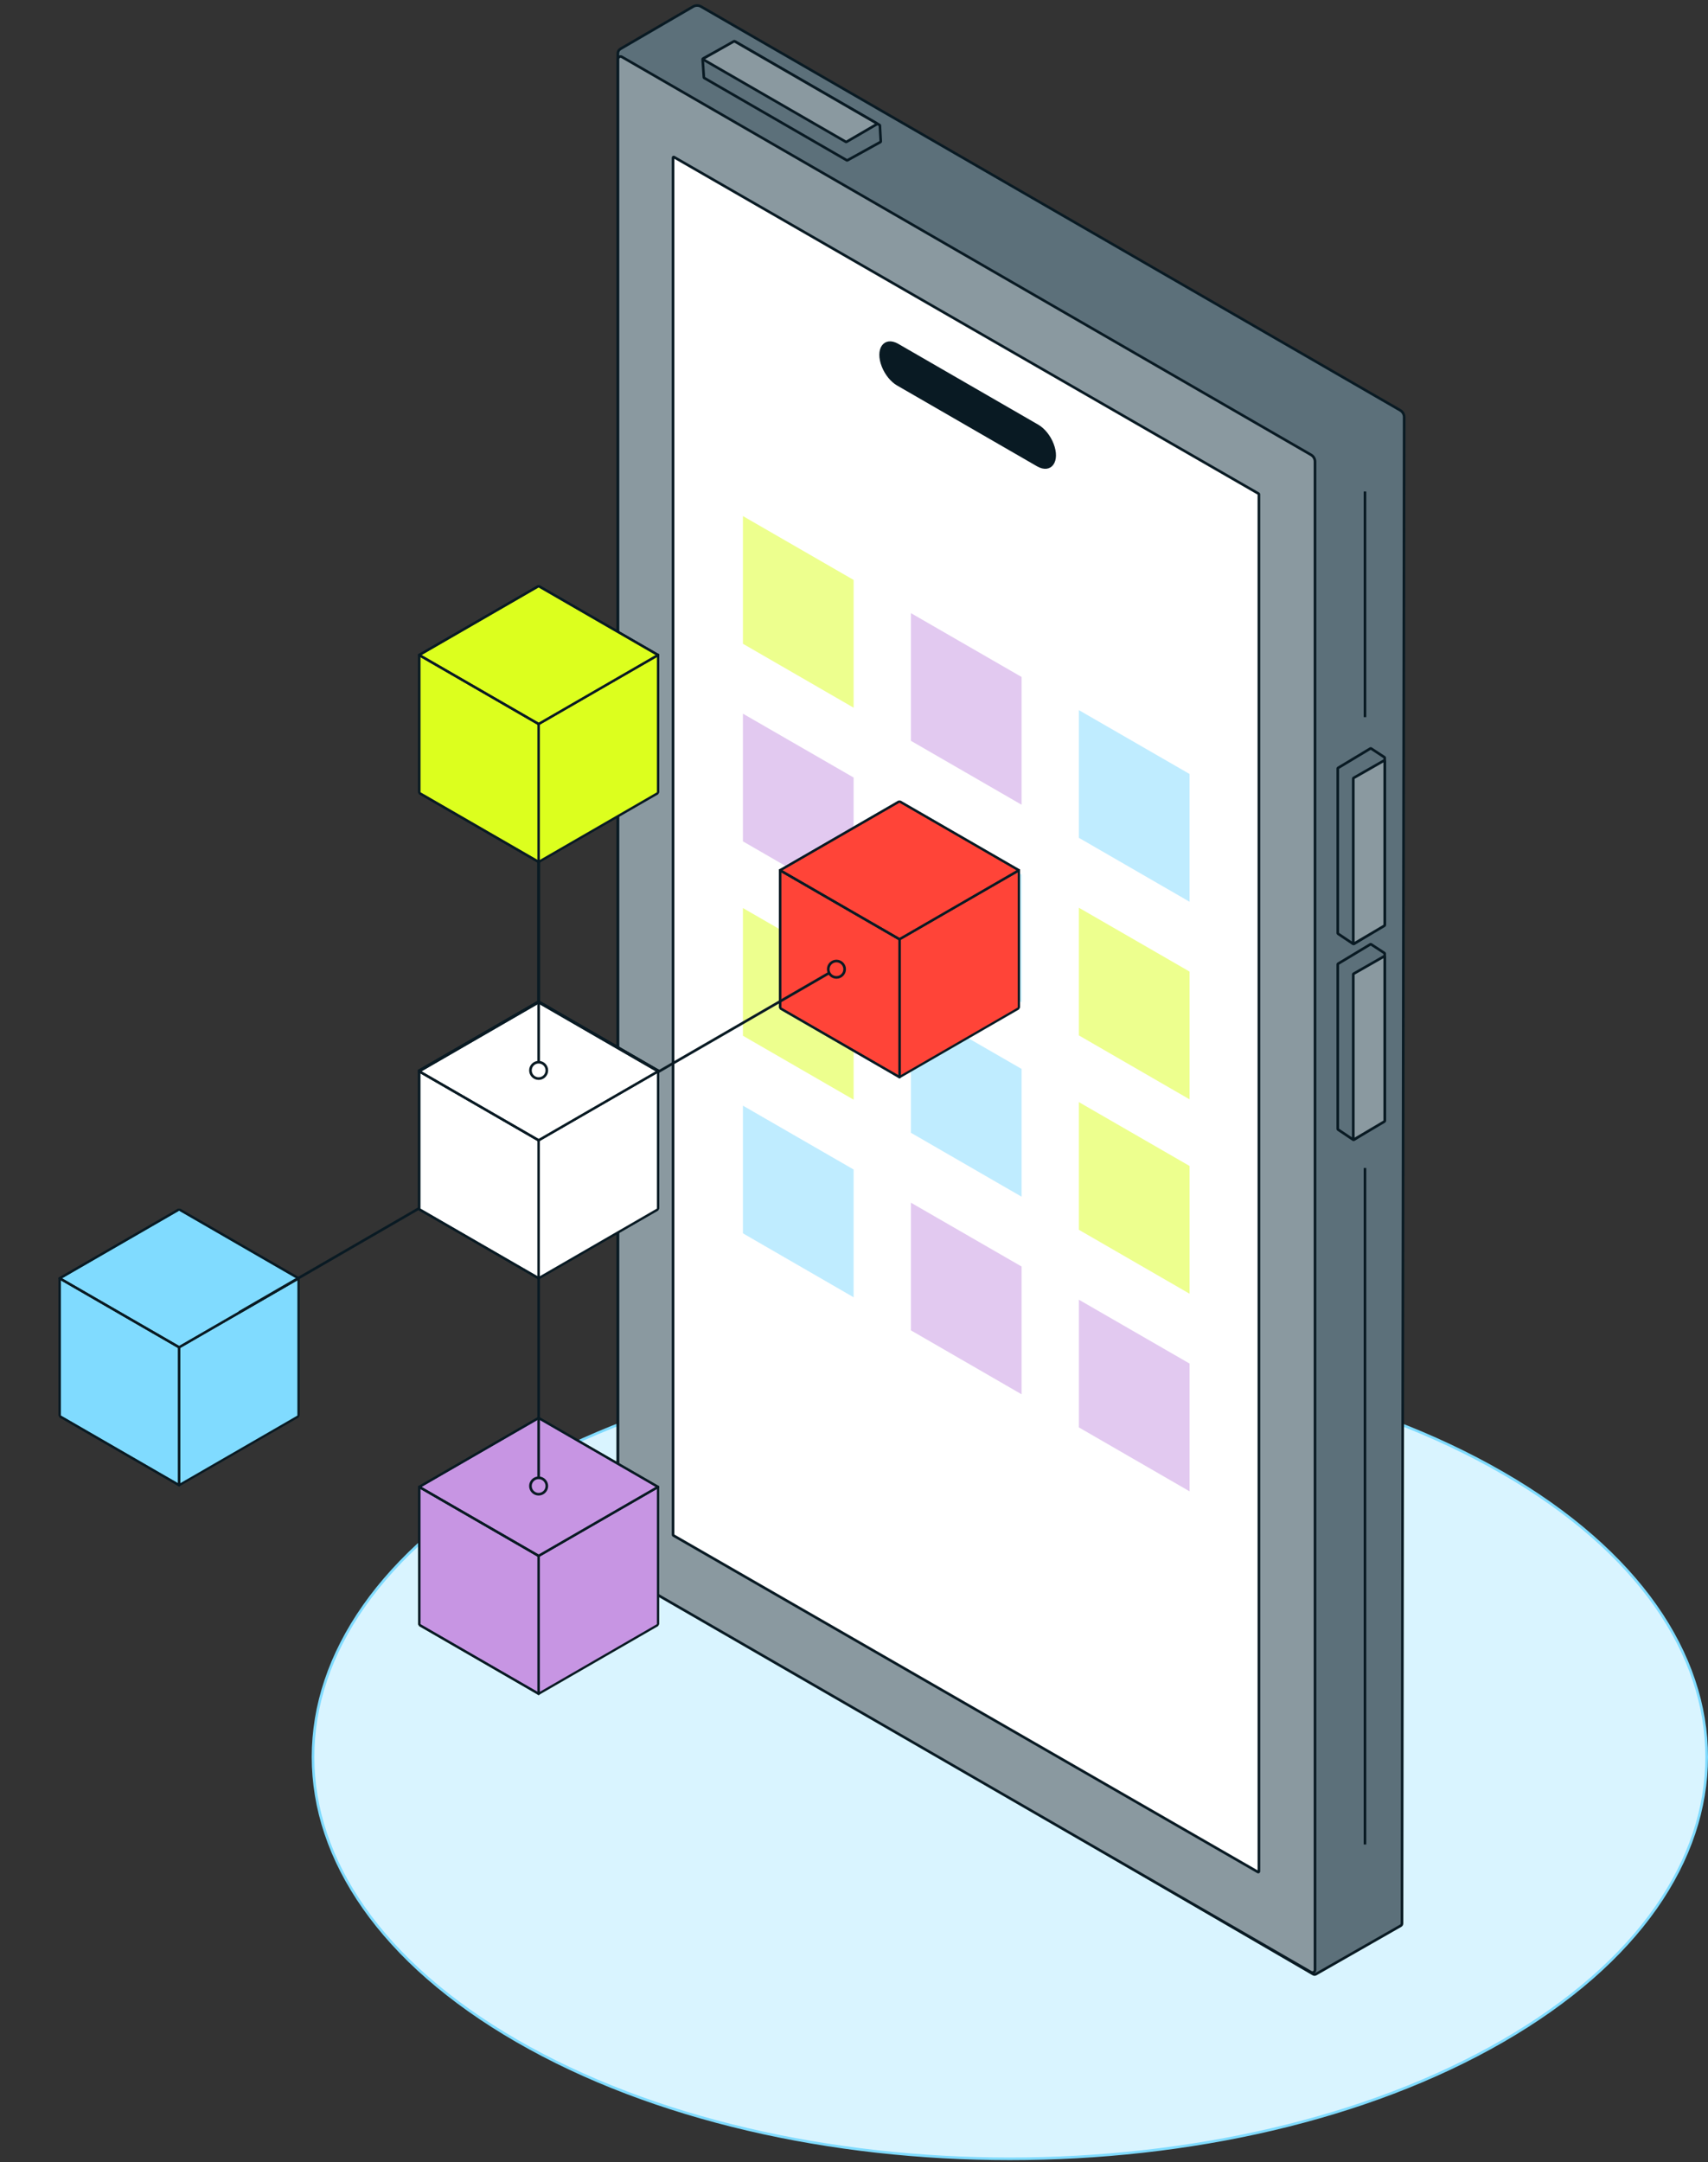 <svg width="399" height="505" viewBox="0 0 399 505" fill="none" xmlns="http://www.w3.org/2000/svg">
<rect x="0" y="0" width="399" height="505" fill="#333333" stroke="none"/>
<path d="M351.076 344.062C382.865 362.416 398.69 386.428 398.69 410.378C398.69 434.327 382.865 458.34 351.076 476.693C319.288 495.046 277.606 504.231 235.908 504.231C194.21 504.231 152.528 495.046 120.741 476.693C88.951 458.34 73.126 434.327 73.126 410.378C73.126 386.428 88.951 362.416 120.741 344.062C152.528 325.71 194.21 316.525 235.908 316.525C277.606 316.525 319.288 325.71 351.076 344.062Z" fill="#D9F4FF" stroke="#80DBFF" stroke-width="0.612"/>
<path d="M327.206 449.792L307.393 461.105C307.204 461.213 306.971 461.212 306.782 461.102L144.638 366.765C144.45 366.656 144.334 366.454 144.334 366.236L144.334 12.477C144.334 12.042 144.566 11.639 144.942 11.42L161.923 1.535C162.491 1.204 163.193 1.203 163.763 1.532L327.101 95.835C327.67 96.164 328.02 96.77 328.019 97.427L327.514 449.261C327.514 449.481 327.396 449.683 327.206 449.792Z" fill="#5C707A" stroke="#091A23" stroke-width="0.612"/>
<path d="M307.197 460.119C307.197 460.59 306.687 460.884 306.28 460.649L144.669 367.343C144.479 367.234 144.363 367.032 144.363 366.813L144.358 13.818C144.358 13.347 144.868 13.053 145.276 13.288L306.275 106.241C306.843 106.569 307.193 107.175 307.193 107.83L307.197 460.119Z" fill="#8A99A0" stroke="#091A23" stroke-width="0.612"/>
<path d="M294.09 437.11C294.09 437.228 293.963 437.301 293.861 437.243L157.308 358.633C157.261 358.606 157.232 358.556 157.232 358.501L157.229 36.826C157.229 36.708 157.356 36.635 157.458 36.694L294.01 115.303C294.058 115.33 294.087 115.381 294.087 115.435L294.09 437.11Z" fill="white" stroke="#091A23" stroke-width="0.612"/>
<path d="M173.552 150.363L173.552 120.539L199.409 135.455V165.296L173.552 150.363Z" fill="#DCFF1E" fill-opacity="0.5"/>
<path d="M173.552 196.513L173.552 166.689L199.409 181.605V211.446L173.552 196.513Z" fill="#C795E3" fill-opacity="0.5"/>
<path d="M173.552 241.916L173.552 212.093L199.409 227.008V256.849L173.552 241.916Z" fill="#DCFF1E" fill-opacity="0.5"/>
<path d="M173.552 288.067L173.552 258.243L199.409 273.159V303L173.552 288.067Z" fill="#80DBFF" fill-opacity="0.5"/>
<path d="M212.792 173.029L212.792 143.205L238.649 158.121V187.962L212.792 173.029Z" fill="#C795E3" fill-opacity="0.5"/>
<path d="M212.792 219.177L212.792 189.354L238.649 204.269V234.11L212.792 219.177Z" fill="#80DBFF" fill-opacity="0.5"/>
<path d="M212.792 264.578L212.792 234.755L238.649 249.67V279.511L212.792 264.578Z" fill="#80DBFF" fill-opacity="0.5"/>
<path d="M212.792 310.729L212.792 280.905L238.649 295.821V325.662L212.792 310.729Z" fill="#C795E3" fill-opacity="0.5"/>
<path d="M252.035 195.689L252.035 165.865L277.892 180.781V210.622L252.035 195.689Z" fill="#80DBFF" fill-opacity="0.5"/>
<path d="M252.035 241.841L252.035 212.018L277.892 226.933V256.774L252.035 241.841Z" fill="#DCFF1E" fill-opacity="0.5"/>
<path d="M252.035 287.243L252.035 257.42L277.892 272.335V302.176L252.035 287.243Z" fill="#DCFF1E" fill-opacity="0.5"/>
<path d="M252.035 333.395L252.035 303.571L277.892 318.487V348.328L252.035 333.395Z" fill="#C795E3" fill-opacity="0.5"/>
<path d="M312.511 217.964V179.495C312.511 179.441 312.539 179.391 312.585 179.364L320.131 174.824C320.182 174.794 320.245 174.795 320.294 174.827L323.409 176.864C323.452 176.892 323.478 176.94 323.478 176.992V215.932C323.478 215.985 323.45 216.034 323.405 216.062L316.272 220.461C316.221 220.493 316.156 220.491 316.107 220.458L312.578 218.091C312.536 218.063 312.511 218.015 312.511 217.964Z" fill="#5C707A" stroke="#091A23" stroke-width="0.612"/>
<path d="M323.478 177.812V216.088C323.478 216.143 323.45 216.193 323.403 216.22L316.363 220.376C316.262 220.437 316.133 220.363 316.133 220.245V181.837C316.133 181.782 316.162 181.731 316.21 181.704L323.25 177.68C323.352 177.621 323.478 177.695 323.478 177.812Z" fill="#8A99A0" stroke="#091A23" stroke-width="0.612"/>
<path d="M242.398 108.642L209.705 89.767C208.298 88.955 206.996 87.345 206.281 85.533C204.716 81.569 206.627 78.808 209.705 80.585L242.398 99.46C243.824 100.283 245.141 101.926 245.849 103.765C247.364 107.701 245.451 110.404 242.398 108.642Z" fill="#091A23" stroke="#091A23" stroke-width="0.612"/>
<path d="M312.511 263.701V225.232C312.511 225.178 312.539 225.129 312.585 225.101L320.131 220.561C320.182 220.531 320.245 220.532 320.294 220.564L323.409 222.601C323.452 222.629 323.478 222.677 323.478 222.729V261.669C323.478 261.722 323.45 261.772 323.405 261.799L316.272 266.198C316.221 266.23 316.156 266.229 316.107 266.195L312.578 263.828C312.536 263.8 312.511 263.752 312.511 263.701Z" fill="#5C707A" stroke="#091A23" stroke-width="0.612"/>
<path d="M323.478 223.549V261.825C323.478 261.879 323.45 261.929 323.403 261.956L316.363 266.113C316.262 266.173 316.133 266.099 316.133 265.981V227.573C316.133 227.518 316.162 227.467 316.21 227.44L323.25 223.416C323.352 223.358 323.478 223.431 323.478 223.549Z" fill="#8A99A0" stroke="#091A23" stroke-width="0.612"/>
<path d="M164.503 18.205L197.818 37.44C197.865 37.467 197.922 37.467 197.969 37.441L205.674 33.175C205.725 33.147 205.756 33.092 205.752 33.033L205.546 29.317C205.543 29.266 205.514 29.219 205.47 29.194L171.746 9.723C171.7 9.697 171.644 9.696 171.597 9.721L164.221 13.699C164.168 13.727 164.137 13.784 164.141 13.844L164.427 18.083C164.43 18.134 164.459 18.18 164.503 18.205Z" fill="#5C707A" stroke="#091A23" stroke-width="0.612"/>
<path d="M204.758 28.783L171.61 9.645C171.563 9.618 171.506 9.618 171.458 9.644L164.339 13.663C164.236 13.721 164.235 13.869 164.338 13.928L197.6 33.133C197.648 33.16 197.706 33.16 197.754 33.132L204.759 29.048C204.86 28.988 204.86 28.842 204.758 28.783Z" fill="#8A99A0" stroke="#091A23" stroke-width="0.612"/>
<path d="M318.868 430.814L318.868 272.804M318.868 114.794L318.868 167.504" stroke="#091A23" stroke-width="0.612"/>
<line y1="-0.306" x2="33.616" y2="-0.306" transform="matrix(-0.866 -0.5 -0.5 0.866 153.602 282.479)" stroke="#80DBFF" stroke-width="0.612"/>
<rect width="32.211" height="32.211" transform="matrix(-3.15333e-06 -1 -0.866 0.5 153.725 282.264)" fill="#80DBFF" stroke="#091A23" stroke-width="0.612" stroke-linejoin="bevel"/>
<rect width="32.211" height="32.212" transform="matrix(-3.15333e-06 -1 -0.866 -0.5 125.831 298.368)" fill="#80DBFF" stroke="#091A23" stroke-width="0.612" stroke-linejoin="bevel"/>
<rect width="32.211" height="32.212" transform="matrix(0.866 -0.5 -0.866 -0.5 125.828 266.156)" fill="#80DBFF" stroke="#091A23" stroke-width="0.612" stroke-linejoin="bevel"/>
<rect width="32.211" height="32.212" transform="matrix(-3.15333e-06 -1 -0.866 -0.5 125.828 298.368)" stroke="#091A23" stroke-width="0.612" stroke-linejoin="bevel"/>
<rect width="32.211" height="32.212" transform="matrix(0.866 -0.5 -0.866 -0.5 125.828 266.156)" stroke="#091A23" stroke-width="0.612" stroke-linejoin="bevel"/>
<rect width="32.211" height="32.211" transform="matrix(-3.15333e-06 -1 -0.866 0.5 153.725 185.206)" fill="#80DBFF" fill-opacity="0.5" stroke="#091A23" stroke-width="0.612" stroke-linejoin="bevel"/>
<rect width="32.211" height="32.212" transform="matrix(-3.15333e-06 -1 -0.866 -0.5 125.828 201.312)" fill="#80DBFF" fill-opacity="0.5" stroke="#091A23" stroke-width="0.612" stroke-linejoin="bevel"/>
<rect width="32.211" height="32.212" transform="matrix(0.866 -0.5 -0.866 -0.5 125.828 169.1)" fill="#80DBFF" fill-opacity="0.5" stroke="#091A23" stroke-width="0.612" stroke-linejoin="bevel"/>
<rect width="32.211" height="32.212" transform="matrix(-3.15333e-06 -1 -0.866 -0.5 125.827 201.311)" stroke="#091A23" stroke-width="0.612" stroke-linejoin="bevel"/>
<rect width="32.211" height="32.212" transform="matrix(0.866 -0.5 -0.866 -0.5 125.827 169.1)" stroke="#091A23" stroke-width="0.612" stroke-linejoin="bevel"/>
<line y1="-0.306" x2="33.616" y2="-0.306" transform="matrix(-0.866 -0.5 -0.5 0.866 69.62 331.001)" stroke="#80DBFF" stroke-width="0.612"/>
<rect width="32.211" height="32.211" transform="matrix(-3.15333e-06 -1 -0.866 0.5 69.74 330.787)" fill="#80DBFF" stroke="#091A23" stroke-width="0.612" stroke-linejoin="bevel"/>
<rect width="32.211" height="32.212" transform="matrix(-3.15333e-06 -1 -0.866 -0.5 41.847 346.893)" fill="#80DBFF" stroke="#091A23" stroke-width="0.612" stroke-linejoin="bevel"/>
<rect width="32.211" height="32.212" transform="matrix(0.866 -0.5 -0.866 -0.5 41.847 314.68)" fill="#80DBFF" stroke="#091A23" stroke-width="0.612" stroke-linejoin="bevel"/>
<rect width="32.211" height="32.212" transform="matrix(-3.15333e-06 -1 -0.866 -0.5 41.844 346.894)" stroke="#091A23" stroke-width="0.612" stroke-linejoin="bevel"/>
<rect width="32.211" height="32.212" transform="matrix(0.866 -0.5 -0.866 -0.5 41.844 314.682)" stroke="#091A23" stroke-width="0.612" stroke-linejoin="bevel"/>
<line y1="-0.306" x2="33.616" y2="-0.306" transform="matrix(-0.866 -0.5 -0.5 0.866 153.6 282.648)" stroke="#80DBFF" stroke-width="0.612"/>
<rect width="32.211" height="32.211" transform="matrix(-3.15333e-06 -1 -0.866 0.5 153.725 282.435)" fill="#80DBFF" stroke="#091A23" stroke-width="0.612" stroke-linejoin="bevel"/>
<rect width="32.211" height="32.212" transform="matrix(-3.15333e-06 -1 -0.866 -0.5 125.828 298.541)" fill="#80DBFF" stroke="#091A23" stroke-width="0.612" stroke-linejoin="bevel"/>
<rect width="32.211" height="32.212" transform="matrix(0.866 -0.5 -0.866 -0.5 125.828 266.328)" fill="#80DBFF" stroke="#091A23" stroke-width="0.612" stroke-linejoin="bevel"/>
<rect width="32.211" height="32.212" transform="matrix(-3.15333e-06 -1 -0.866 -0.5 125.827 298.541)" stroke="#091A23" stroke-width="0.612" stroke-linejoin="bevel"/>
<rect width="32.211" height="32.212" transform="matrix(0.866 -0.5 -0.866 -0.5 125.827 266.329)" stroke="#091A23" stroke-width="0.612" stroke-linejoin="bevel"/>
<path d="M110.366 274.072C110.366 274.973 111.096 275.703 111.997 275.703C112.898 275.703 113.628 274.973 113.628 274.072C113.628 273.172 112.898 272.441 111.997 272.441C111.096 272.441 110.366 273.172 110.366 274.072ZM56.003 306.815L112.15 274.337L111.844 273.808L55.697 306.286L56.003 306.815Z" fill="#091A23"/>
<path d="M124.203 250.048C124.203 250.949 124.933 251.679 125.834 251.679C126.735 251.679 127.465 250.949 127.465 250.048C127.465 249.147 126.735 248.417 125.834 248.417C124.933 248.417 124.203 249.147 124.203 250.048ZM125.528 201.312V250.048H126.14V201.312H125.528Z" fill="#091A23"/>
<circle cx="125.828" cy="250.01" r="1.916" fill="#80DBFF" stroke="#091A23" stroke-width="0.612"/>
<circle cx="112.182" cy="274.073" r="1.916" fill="#80DBFF" stroke="#091A23" stroke-width="0.612"/>
<circle cx="140.676" cy="274.073" r="1.916" fill="#80DBFF" stroke="#091A23" stroke-width="0.612"/>
<line y1="-0.306" x2="33.616" y2="-0.306" transform="matrix(-0.866 -0.5 -0.5 0.866 153.601 282.478)" stroke="white" stroke-width="0.612"/>
<rect width="32.211" height="32.211" transform="matrix(-3.15333e-06 -1 -0.866 0.5 153.726 282.263)" fill="white" stroke="#091A23" stroke-width="0.612" stroke-linejoin="bevel"/>
<rect width="32.211" height="32.212" transform="matrix(-3.15333e-06 -1 -0.866 -0.5 125.829 298.368)" fill="white" stroke="#091A23" stroke-width="0.612" stroke-linejoin="bevel"/>
<rect width="32.211" height="32.212" transform="matrix(0.866 -0.5 -0.866 -0.5 125.829 266.155)" fill="white" stroke="#091A23" stroke-width="0.612" stroke-linejoin="bevel"/>
<rect width="32.211" height="32.212" transform="matrix(-3.15333e-06 -1 -0.866 -0.5 125.828 298.367)" stroke="#091A23" stroke-width="0.612" stroke-linejoin="bevel"/>
<rect width="32.211" height="32.212" transform="matrix(0.866 -0.5 -0.866 -0.5 125.828 266.156)" stroke="#091A23" stroke-width="0.612" stroke-linejoin="bevel"/>
<rect width="32.211" height="32.211" transform="matrix(-3.15333e-06 -1 -0.866 0.5 153.726 185.208)" fill="#DCFF1E" stroke="#091A23" stroke-width="0.612" stroke-linejoin="bevel"/>
<rect width="32.211" height="32.212" transform="matrix(-3.15333e-06 -1 -0.866 -0.5 125.832 201.315)" fill="#DCFF1E" stroke="#091A23" stroke-width="0.612" stroke-linejoin="bevel"/>
<rect width="32.211" height="32.212" transform="matrix(0.866 -0.5 -0.866 -0.5 125.829 169.103)" fill="#DCFF1E" stroke="#091A23" stroke-width="0.612" stroke-linejoin="bevel"/>
<rect width="32.211" height="32.212" transform="matrix(-3.15333e-06 -1 -0.866 -0.5 125.828 201.314)" stroke="#091A23" stroke-width="0.612" stroke-linejoin="bevel"/>
<rect width="32.211" height="32.212" transform="matrix(0.866 -0.5 -0.866 -0.5 125.828 169.104)" stroke="#091A23" stroke-width="0.612" stroke-linejoin="bevel"/>
<line y1="-0.306" x2="33.616" y2="-0.306" transform="matrix(-0.866 -0.5 -0.5 0.866 237.899 235.695)" stroke="#FF4438" stroke-width="0.612"/>
<rect width="32.211" height="32.211" transform="matrix(-3.15333e-06 -1 -0.866 0.5 238.022 235.48)" fill="#FF4438" stroke="#091A23" stroke-width="0.612" stroke-linejoin="bevel"/>
<rect width="32.211" height="32.212" transform="matrix(-3.15333e-06 -1 -0.866 -0.5 210.129 251.587)" fill="#FF4438" stroke="#091A23" stroke-width="0.612" stroke-linejoin="bevel"/>
<rect width="32.211" height="32.212" transform="matrix(0.866 -0.5 -0.866 -0.5 210.127 219.375)" fill="#FF4438" stroke="#091A23" stroke-width="0.612" stroke-linejoin="bevel"/>
<rect width="32.211" height="32.212" transform="matrix(-3.15333e-06 -1 -0.866 -0.5 210.127 251.587)" stroke="#091A23" stroke-width="0.612" stroke-linejoin="bevel"/>
<rect width="32.211" height="32.212" transform="matrix(0.866 -0.5 -0.866 -0.5 210.127 219.375)" stroke="#091A23" stroke-width="0.612" stroke-linejoin="bevel"/>
<path d="M193.583 226.379C193.583 227.28 194.313 228.01 195.214 228.01C196.115 228.01 196.845 227.28 196.845 226.379C196.845 225.478 196.115 224.748 195.214 224.748C194.313 224.748 193.583 225.478 193.583 226.379ZM139.219 259.122L195.367 226.644L195.061 226.114L138.913 258.592L139.219 259.122Z" fill="#091A23"/>
<line y1="-0.306" x2="33.616" y2="-0.306" transform="matrix(-0.866 -0.5 -0.5 0.866 153.603 282.656)" stroke="white" stroke-width="0.612"/>
<rect width="32.211" height="32.211" transform="matrix(-3.15333e-06 -1 -0.866 0.5 153.725 282.441)" fill="white" stroke="#091A23" stroke-width="0.612" stroke-linejoin="bevel"/>
<rect width="32.211" height="32.212" transform="matrix(-3.15333e-06 -1 -0.866 -0.5 125.828 298.548)" fill="white" stroke="#091A23" stroke-width="0.612" stroke-linejoin="bevel"/>
<rect width="32.211" height="32.212" transform="matrix(0.866 -0.5 -0.866 -0.5 125.828 266.335)" fill="white" stroke="#091A23" stroke-width="0.612" stroke-linejoin="bevel"/>
<rect width="32.211" height="32.212" transform="matrix(-3.15333e-06 -1 -0.866 -0.5 125.827 298.548)" stroke="#091A23" stroke-width="0.612" stroke-linejoin="bevel"/>
<rect width="32.211" height="32.212" transform="matrix(0.866 -0.5 -0.866 -0.5 125.827 266.336)" stroke="#091A23" stroke-width="0.612" stroke-linejoin="bevel"/>
<circle cx="195.399" cy="226.378" r="1.916" fill="#FF4438" stroke="#091A23" stroke-width="0.612"/>
<path d="M124.203 250.05C124.203 250.951 124.933 251.681 125.834 251.681C126.735 251.681 127.465 250.951 127.465 250.05C127.465 249.149 126.735 248.419 125.834 248.419C124.933 248.419 124.203 249.149 124.203 250.05ZM125.528 201.313V250.05H126.14V201.313H125.528Z" fill="#091A23"/>
<circle cx="125.831" cy="250.011" r="1.916" fill="white" stroke="#091A23" stroke-width="0.612"/>
<line y1="-0.306" x2="33.616" y2="-0.306" transform="matrix(-0.866 -0.5 -0.5 0.866 153.604 379.723)" stroke="#C795E3" stroke-width="0.612"/>
<rect width="32.211" height="32.211" transform="matrix(-3.15333e-06 -1 -0.866 0.5 153.725 379.511)" fill="#C795E3" stroke="#091A23" stroke-width="0.612" stroke-linejoin="bevel"/>
<rect width="32.211" height="32.212" transform="matrix(-3.15333e-06 -1 -0.866 -0.5 125.831 395.615)" fill="#C795E3" stroke="#091A23" stroke-width="0.612" stroke-linejoin="bevel"/>
<rect width="32.211" height="32.212" transform="matrix(0.866 -0.5 -0.866 -0.5 125.831 363.402)" fill="#C795E3" stroke="#091A23" stroke-width="0.612" stroke-linejoin="bevel"/>
<rect width="32.211" height="32.212" transform="matrix(-3.15333e-06 -1 -0.866 -0.5 125.828 395.615)" stroke="#091A23" stroke-width="0.612" stroke-linejoin="bevel"/>
<rect width="32.211" height="32.212" transform="matrix(0.866 -0.5 -0.866 -0.5 125.828 363.403)" stroke="#091A23" stroke-width="0.612" stroke-linejoin="bevel"/>
<path d="M124.2 347.124C124.2 348.025 124.93 348.755 125.831 348.755C126.732 348.755 127.462 348.025 127.462 347.124C127.462 346.224 126.732 345.494 125.831 345.494C124.93 345.494 124.2 346.224 124.2 347.124ZM125.525 298.388V347.124H126.137V298.388H125.525Z" fill="#091A23"/>
<circle cx="125.828" cy="347.086" r="1.916" fill="#C795E3" stroke="#091A23" stroke-width="0.612"/>
</svg>
